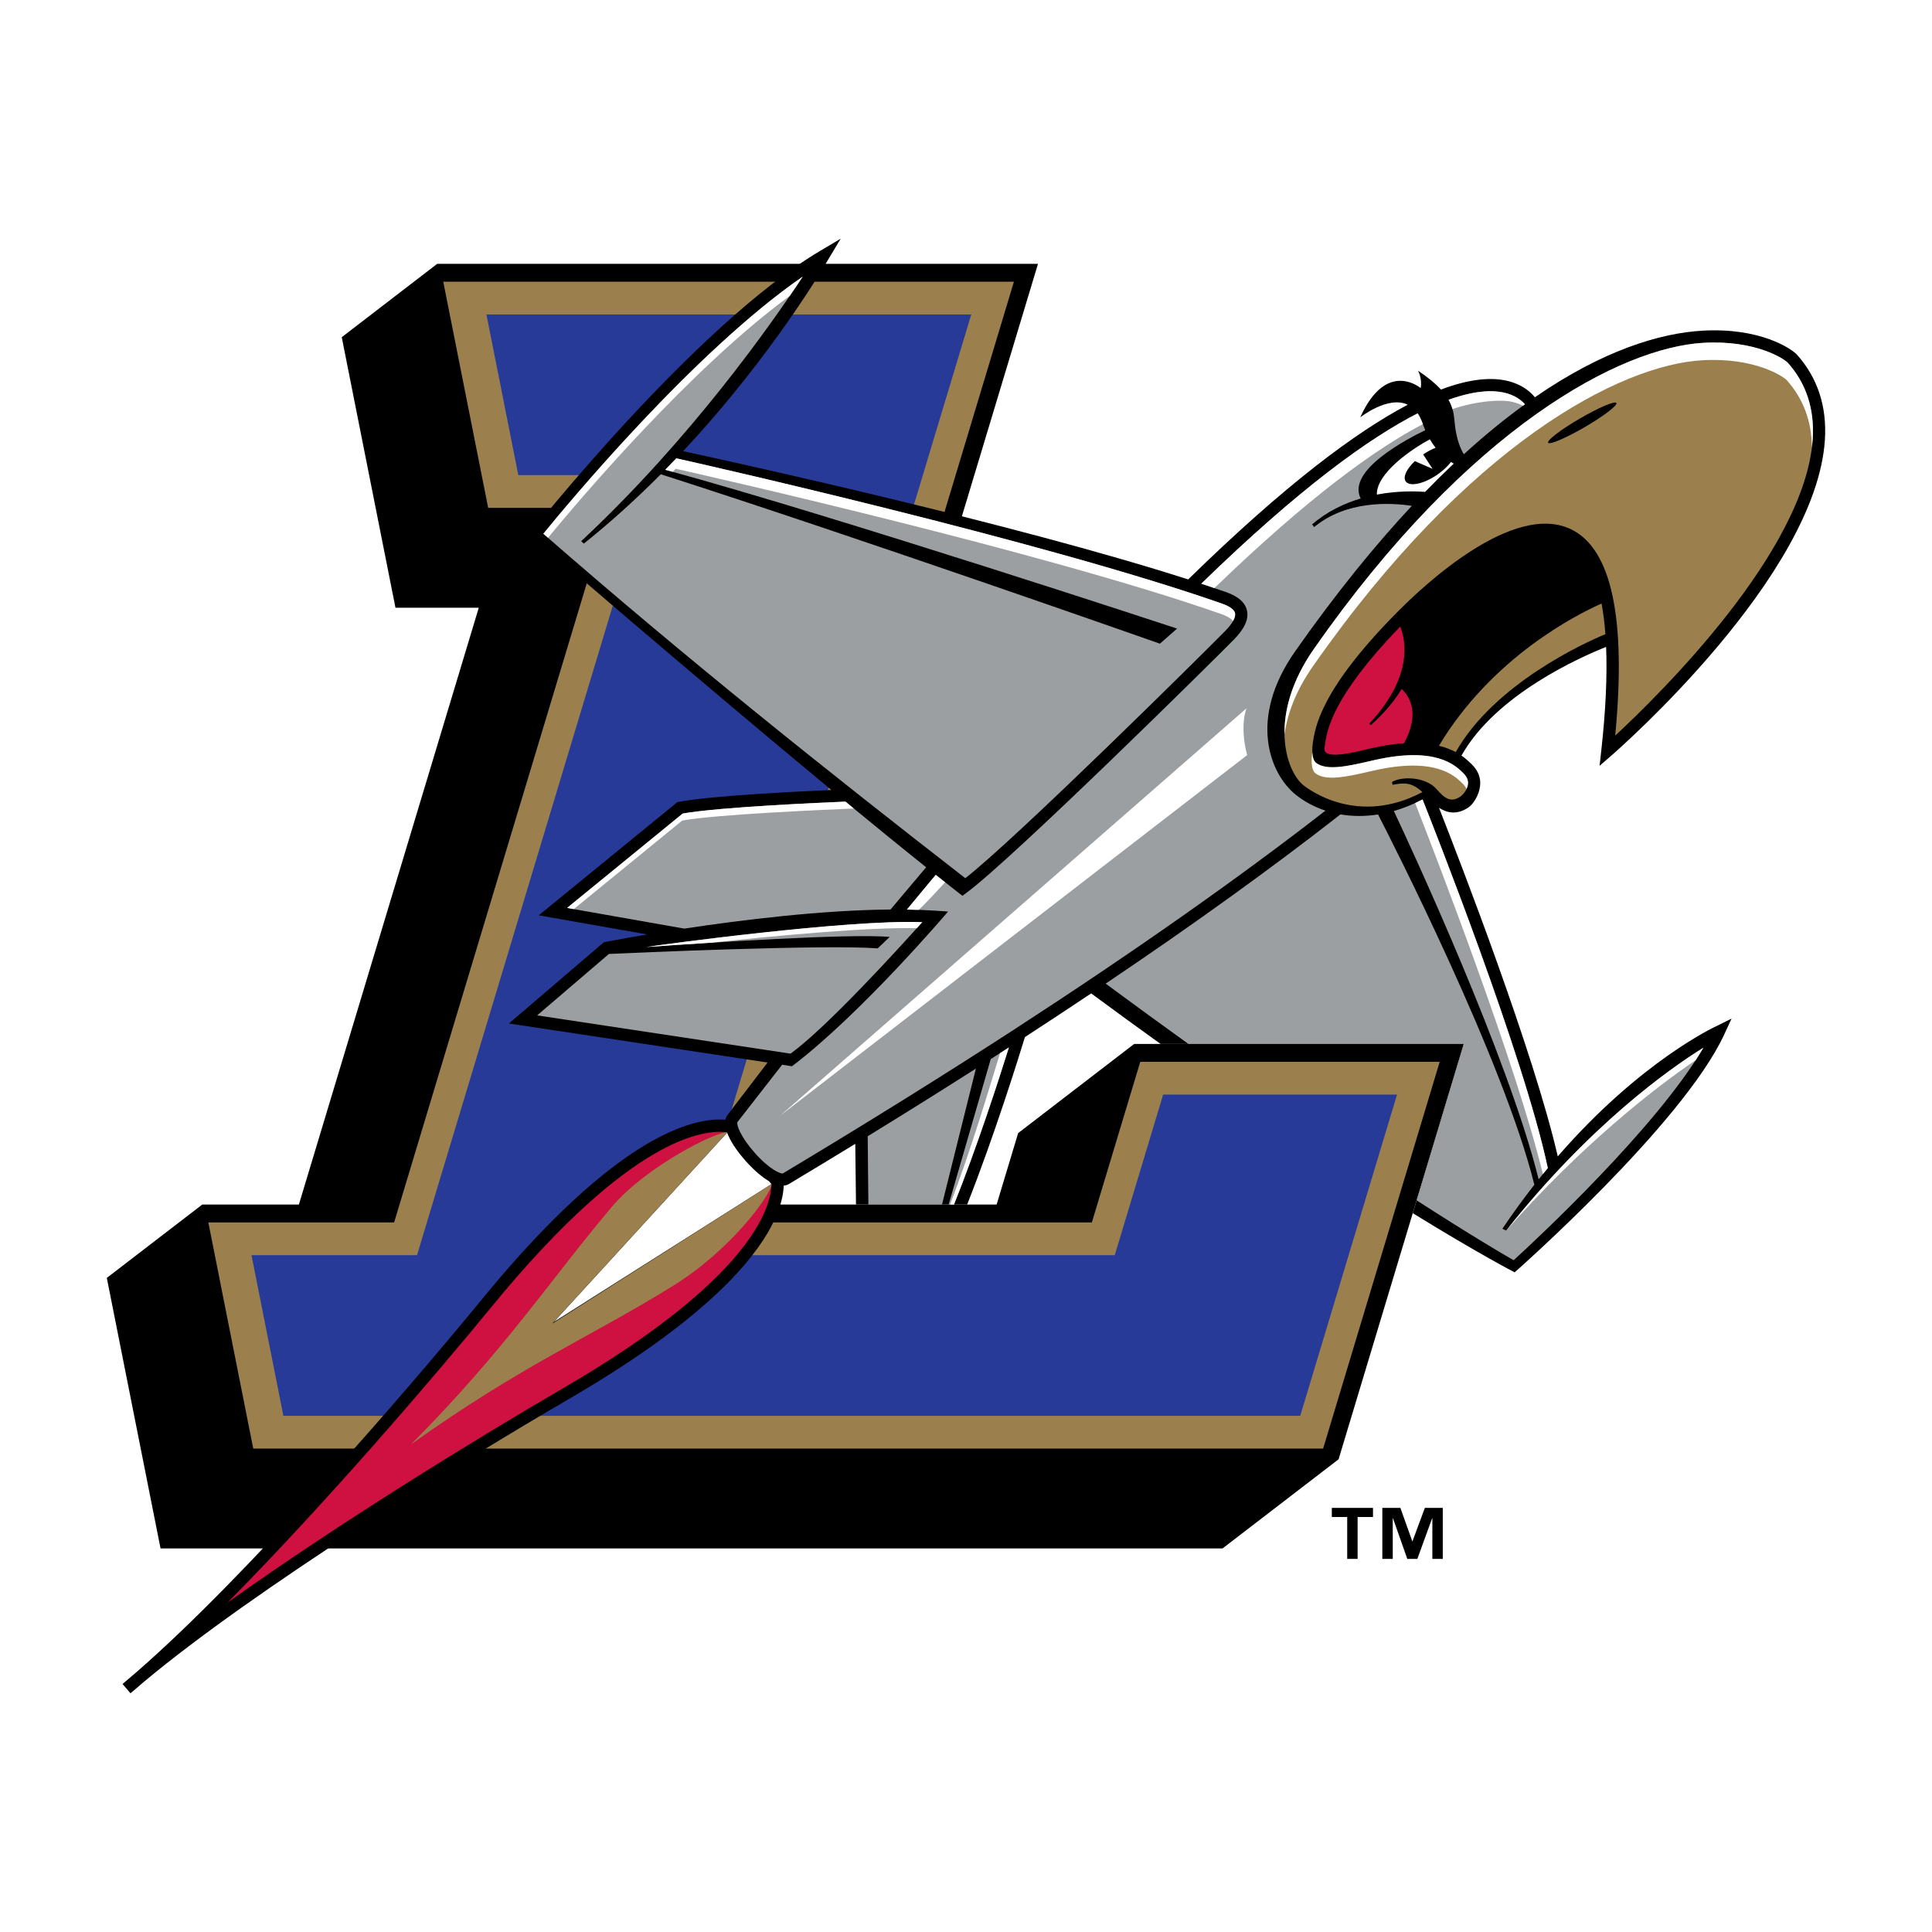 <?xml version="1.0" encoding="utf-8"?>
<!-- Generator: Adobe Illustrator 13.0.0, SVG Export Plug-In . SVG Version: 6.00 Build 14948)  -->
<!DOCTYPE svg PUBLIC "-//W3C//DTD SVG 1.0//EN" "http://www.w3.org/TR/2001/REC-SVG-20010904/DTD/svg10.dtd">
<svg version="1.0" id="Layer_1" xmlns="http://www.w3.org/2000/svg" xmlns:xlink="http://www.w3.org/1999/xlink" x="0px" y="0px"
	 width="192.756px" height="192.756px" viewBox="0 0 192.756 192.756" enable-background="new 0 0 192.756 192.756"
	 xml:space="preserve">
<g>
	<polygon fill-rule="evenodd" clip-rule="evenodd" fill="#FFFFFF" points="0,0 192.756,0 192.756,192.756 0,192.756 0,0 	"/>
	<path fill-rule="evenodd" clip-rule="evenodd" fill="#FFFFFF" d="M157.45,76.169c-0.009,0.079-0.013,0.159-0.013,0.237
		c0,0.794,0.438,1.532,1.152,1.906c0.786,0.413,1.743,0.3,2.412-0.282l1.177-1.023c2.16-1.877,21.127-18.745,22.039-32.99
		c0.251-3.916-0.865-7.298-3.317-10.052c-0.888-0.998-4.623-3.502-11.157-3.126c-3.575,0.206-9.26,1.492-16.412,6.107
		c-0.647-0.43-1.463-0.816-2.479-1.053c-1.851-0.429-4.059-0.191-6.514,0.561c-0.49-0.42-1.031-0.841-1.671-1.268
		c-0.825-0.552-1.905-0.442-2.636,0.229c-0.133,0.121-0.205,0.278-0.3,0.425c-0.353-0.002-0.724,0.032-1.11,0.119
		c-2.004,0.449-3.644,2.062-4.872,4.793c-0.127,0.283-0.188,0.582-0.188,0.877c0,0.153,0.068,0.293,0.101,0.442
		c-4.619,3.228-9.868,7.676-15.691,13.303c-5.794-1.819-12.597-3.677-19.294-5.391c3.981-13.207,6.945-23.04,6.945-23.04
		c0.061-0.204,0.091-0.413,0.091-0.621c0-0.457-0.146-0.908-0.425-1.284c-0.407-0.547-1.047-0.869-1.729-0.869H85.986
		c0.021-0.121,0.049-0.241,0.049-0.362c0-0.554-0.213-1.104-0.625-1.519c-0.696-0.7-1.779-0.837-2.627-0.333l-2.083,1.238
		c-0.51,0.303-1.027,0.633-1.547,0.976H43.618c-0.474,0-0.935,0.156-1.312,0.445l-9.521,7.317c-0.649,0.5-0.959,1.323-0.8,2.127
		l5.36,26.99c0.2,1.008,1.083,1.733,2.111,1.733c0,0,2.956,0,5.415,0c-1.479,4.907-15.815,52.474-16.65,55.242
		c-2.225,0-8.041,0-8.041,0c-0.475,0-0.936,0.156-1.312,0.445l-9.522,7.316c-0.537,0.412-0.842,1.047-0.842,1.709
		c0,0.137,0.014,0.279,0.042,0.418l5.36,26.99c0.2,1.008,1.084,1.734,2.111,1.734h5.155c-3.18,3.244-6.25,6.203-8.99,8.582
		c-0.001,0-1.371,1.166-1.371,1.166c-0.436,0.371-0.695,0.891-0.741,1.459c-0.004,0.055-0.006,0.109-0.006,0.164
		c0,0.512,0.189,1.002,0.523,1.395l0.79,0.93c0.771,0.904,2.11,1.031,3.015,0.26l1.4-1.193c4.628-3.867,11-8.381,17.601-12.762
		h88.582c0.474,0,0.936-0.156,1.312-0.445l11.576-8.895c0.356-0.275,0.619-0.656,0.749-1.086l6.597-21.887
		c5.104,3.076,7.794,4.465,7.921,4.529c0.788,0.406,1.742,0.287,2.406-0.299c0.699-0.615,17.164-15.176,21.45-24.457l0.728-1.574
		c0.382-0.83,0.2-1.812-0.456-2.449c-0.657-0.635-1.643-0.789-2.46-0.381l-1.553,0.775c-0.709,0.334-6.686,3.307-13.731,10.545
		c-2.55-9.113-7.211-21.571-9.77-28.199c0.339-0.14,0.68-0.28,1.004-0.502c0.902-0.621,1.934-2.088,2.073-3.845
		c0.009-0.12,0.014-0.239,0.014-0.358c0-1.113-0.436-2.168-1.212-3.062c2.206-2.909,5.884-5.396,9.457-7.171
		c-0.051,2.055-0.184,4.272-0.458,6.738L157.45,76.169L157.45,76.169z"/>
	<polygon fill-rule="evenodd" clip-rule="evenodd" points="113.156,104.154 101.581,113.049 99.433,120.178 75.271,120.178 
		103.56,26.324 43.618,26.324 34.096,33.641 39.456,60.631 47.768,60.631 29.82,120.178 20.179,120.178 10.657,127.496 
		16.017,154.486 121.976,154.486 133.551,145.592 146.04,104.154 113.156,104.154 	"/>
	<polygon fill-rule="evenodd" clip-rule="evenodd" fill="#9B804D" points="132.009,144.525 143.64,105.938 113.763,105.938 
		108.934,121.963 72.871,121.963 101.159,28.107 44.224,28.107 48.706,50.672 60.809,50.672 39.321,121.963 20.785,121.963 
		25.267,144.525 132.009,144.525 	"/>
	<polygon fill-rule="evenodd" clip-rule="evenodd" fill="#283A97" points="139.383,109.207 116.047,109.207 111.218,125.232 
		68.615,125.232 96.903,31.377 48.53,31.377 51.712,47.401 65.064,47.401 41.605,125.232 25.091,125.232 28.273,141.256 
		129.725,141.256 139.383,109.207 	"/>
	<path fill-rule="evenodd" clip-rule="evenodd" d="M56.722,139.6c-10.782,6.268-31.323,18.971-42.339,28.174
		c-0.464,0.402-0.921,0.795-1.366,1.164l-0.79-0.928c0.435-0.381,0.896-0.77,1.365-1.164c10.843-9.406,26.659-27.66,34.565-37.305
		c17.928-21.871,25.565-17.578,25.882-17.385l0.656,0.402l-0.541,0.547l-11.547,12.662l14.484-9.213l0.625-0.447l0.292,0.713
		C78.15,117.162,81.17,125.387,56.722,139.6L56.722,139.6z"/>
	<polygon fill-rule="evenodd" clip-rule="evenodd" fill="#FFFFFF" points="72.571,112.975 55.261,131.889 76.971,118.139 
		72.571,112.975 	"/>
	<path fill-rule="evenodd" clip-rule="evenodd" fill="#CE1141" d="M76.971,118.139l-28.555,19.764l24.155-24.928
		c-2.335-0.328-9.655,0.484-23.47,17.338c-6.076,7.412-16.812,19.895-26.409,29.586c11.098-7.928,25.132-16.537,33.417-21.354
		C74.967,127.584,76.924,120.484,76.971,118.139L76.971,118.139z"/>
	<path fill-rule="evenodd" clip-rule="evenodd" fill="#9B804D" d="M61.05,120.402c-6.19,7.318-10.423,13.994-20.019,23.686
		c11.098-7.928,18.05-10.781,26.188-15.844c5.706-3.549,9.731-9.061,9.752-10.105l-21.876,13.922l17.476-19.086
		C71.548,112.83,64.479,116.352,61.05,120.402L61.05,120.402z"/>
	<path fill-rule="evenodd" clip-rule="evenodd" d="M159.59,76.406l1.177-1.023c0.834-0.725,20.433-17.909,21.303-31.502
		c0.213-3.319-0.721-6.174-2.776-8.483c-0.528-0.592-3.674-2.738-9.428-2.407c-4.194,0.241-9.889,1.922-16.73,6.645
		c-0.491-0.598-1.347-1.313-2.769-1.642c-1.526-0.354-3.653-0.242-6.602,0.873c-0.521-0.568-1.254-1.193-2.294-1.888
		c0,0,0.449,0.766,0.269,1.742c0,0-3.406-2.91-6.026,2.917c0,0,2.769-2.199,4.74-1.26c-5.159,2.717-12.233,7.969-21.91,17.433
		c-17.481-5.612-45.365-11.711-50.393-12.797c9.089-9.716,14.411-19.01,14.481-19.128l1.25-2.076l-2.083,1.238
		C69.247,32.504,52.834,53.3,52.834,53.3s16.201,13.997,30.114,25.518c-3.653,0.16-12.06,0.582-15.21,1.178l-0.151,0.029
		l-0.121,0.098L54.78,90.481l-1.03,0.84l1.31,0.231l9.519,1.68c-2.539,0.425-4.134,0.737-4.191,0.749l-0.151,0.033l-0.118,0.101
		l-8.33,7.132l-1.011,0.865l1.317,0.199l24.487,3.697l-3.988,5.217c-0.788,1.02,0.409,3.043,1.792,4.596
		c0.667,0.75,2.951,3.131,4.341,2.299c2.24-1.344,4.441-2.676,6.604-3.998l0.072,6.055h11.09c2.689-6.793,5.14-14.672,5.764-16.709
		c2.259-1.469,4.461-2.92,6.609-4.357c2.406,1.779,4.711,3.455,6.926,5.043h30.25l-5.089,16.885
		c6.659,4.102,10.163,5.902,10.163,5.902s16.772-14.768,20.917-23.744l0.728-1.574l-1.554,0.773
		c-0.086,0.043-7.524,3.453-15.789,12.977c-2.393-10.422-9.745-29.431-11.849-34.78c0.751,0.491,1.769,0.768,2.96-0.052
		c0.402-0.277,1.062-1.158,1.147-2.241c0.041-0.53-0.077-1.321-0.88-2.085l-0.057-0.054c-0.21-0.202-0.506-0.485-0.929-0.775
		c3.419-6.096,11.892-9.836,14.433-10.845c0.118,2.901-0.04,6.347-0.48,10.314L159.59,76.406L159.59,76.406z"/>
	<path fill-rule="evenodd" clip-rule="evenodd" fill="#9C9FA1" d="M139.064,80.914c1.734,3.68,11.406,24.534,14.447,36.745
		c0.305-0.381,0.608-0.754,0.913-1.119c-2.373-11.248-11.675-34.716-12.496-36.778C140.95,80.267,139.993,80.649,139.064,80.914
		L139.064,80.914z"/>
	<path fill-rule="evenodd" clip-rule="evenodd" fill="#9B804D" d="M160.17,63.27c-0.082-1.111-0.21-2.128-0.381-3.056
		c-2.4,1.064-10.884,5.301-16.227,14.191c0.678,0.167,1.229,0.393,1.677,0.633C149.09,68.227,158.114,64.12,160.17,63.27
		L160.17,63.27z"/>
	<path fill-rule="evenodd" clip-rule="evenodd" fill="#CE1141" d="M136.606,72.208c4.36-4.664,3.671-8.248,3.096-9.693
		c-6.857,7.073-7.324,10.424-7.525,11.877c-0.024,0.177-0.055,0.379-0.005,0.514c0.32,0.849,3.216,0.081,4.255-0.161l0.401-0.093
		c1.223-0.279,2.297-0.433,3.246-0.495c1.758-3.19,0.344-4.899-0.231-5.417c-0.679,1.126-1.662,2.338-3.07,3.608L136.606,72.208
		L136.606,72.208z"/>
	<path fill-rule="evenodd" clip-rule="evenodd" fill="#9B804D" d="M131.097,64.734c-4.676,6.694-2.793,12.209-1.068,13.599
		c0.552,0.445,5.436,4.122,11.884,0.693c-1.112-1.027-1.857-0.924-2.967-0.726l-0.071-0.267c0.799-0.56,3.309-0.63,4.481,0.729
		l0.032,0.036c0.708,0.797,1.329,1.353,2.326,0.667c0.223-0.153,0.699-0.664,0.747-1.261c0.031-0.391-0.135-0.754-0.507-1.106
		l-0.057-0.056c-0.742-0.709-2.709-2.592-8.8-1.202l-0.395,0.091c-2.431,0.567-4.367,0.952-5.388,0.188
		c-0.536-0.401-0.366-1.738-0.345-1.896c0.224-1.614,0.747-5.396,8.457-13.171L139.479,61c2.587-2.619,11.479-10.951,17.241-8.204
		c4.053,1.933,5.55,8.851,4.43,20.594c4.295-3.979,18.985-18.359,19.703-29.588c0.19-2.982-0.64-5.538-2.471-7.595
		c-0.347-0.389-3.209-2.303-8.446-2.002C161.766,34.675,146.611,42.529,131.097,64.734L131.097,64.734z"/>
	<path fill-rule="evenodd" clip-rule="evenodd" fill="#FFFFFF" d="M145.954,77.098l-0.057-0.056c-0.742-0.709-2.709-2.592-8.8-1.202
		l-0.395,0.091c-2.431,0.567-4.367,0.952-5.388,0.188c-0.268-0.2-0.359-0.633-0.382-1.036c-0.01,0.063-0.018,0.125-0.026,0.184
		c-0.021,0.157-0.19,1.494,0.346,1.896c1.02,0.763,2.957,0.377,5.388-0.189l0.396-0.091c6.09-1.39,8.057,0.493,8.798,1.202
		l0.059,0.056c0.201,0.19,0.336,0.385,0.418,0.584c0.076-0.16,0.136-0.336,0.15-0.521C146.492,77.813,146.326,77.45,145.954,77.098
		L145.954,77.098z"/>
	<path fill-rule="evenodd" clip-rule="evenodd" fill="#FFFFFF" d="M130.992,66.472c15.515-22.205,30.67-30.06,38.84-30.529
		c5.238-0.301,8.099,1.613,8.445,2.001c1.643,1.846,2.479,4.094,2.495,6.69c0.036-0.278,0.063-0.558,0.081-0.833
		c0.19-2.982-0.64-5.538-2.471-7.595c-0.347-0.389-3.209-2.303-8.446-2.002c-8.171,0.47-23.325,8.323-38.84,30.528
		c-2.258,3.231-2.983,6.186-2.939,8.536C128.431,71.265,129.261,68.949,130.992,66.472L130.992,66.472z"/>
	<path fill-rule="evenodd" clip-rule="evenodd" fill="#9C9FA1" d="M144.524,39.886c0.566,0.99,0.545,1.802,0.637,2.546
		c0.18,1.473,0.57,2.376,0.884,2.891c2.115-1.93,4.149-3.58,6.096-4.985c-0.37-0.422-1.018-0.931-2.101-1.17
		C148.899,38.915,147.141,38.945,144.524,39.886L144.524,39.886z"/>
	<path fill-rule="evenodd" clip-rule="evenodd" fill="#FFFFFF" d="M142.657,43.828c-1.698,0.911-5.352,3.352-5.287,5.517
		c2.054-0.386,3.85-0.34,4.811-0.268c0.968-0.998,1.921-1.937,2.859-2.821c-0.095-0.054-0.188-0.108-0.276-0.167
		c-0.323,0.431-0.803,0.884-1.387,1.284c-1.349,0.92-2.751,1.211-3.134,0.649c-0.296-0.433,0.103-1.245,0.917-2.015l1.767,0.77
		l-0.938-1.437c0.418-0.285,0.842-0.51,1.238-0.668C143.004,44.389,142.818,44.104,142.657,43.828L142.657,43.828z"/>
	<path fill-rule="evenodd" clip-rule="evenodd" fill="#9C9FA1" d="M96.308,87.617c5.114-3.99,23.679-22.373,25.93-24.665
		c0.728-0.741,1.075-1.375,0.979-1.785c-0.124-0.534-1.062-0.862-1.369-0.969c-17.86-6.246-52.135-13.971-54.372-14.472
		c-0.362,0.38-0.731,0.761-1.105,1.143c17.259,4.708,50.734,15.728,51.066,15.846l-1.713,1.505
		c-0.335-0.118-29.699-10.456-49.796-16.903c-2.351,2.364-4.917,4.712-7.678,6.919l-0.266-0.241
		c10.908-10.178,18.932-21.59,22.107-26.4c-10.885,7.51-23.583,22.833-25.88,25.657C68.563,65.786,82.894,77.205,96.308,87.617
		L96.308,87.617z"/>
	<path fill-rule="evenodd" clip-rule="evenodd" fill="#9C9FA1" d="M68.265,92.647c5.752-0.868,13.709-1.849,20.582-1.905
		l3.554-4.216c-2.444-1.951-5.183-4.183-8.049-6.547c-2.083,0.084-12.573,0.536-16.24,1.188L56.58,90.584L68.265,92.647
		L68.265,92.647z"/>
	<path fill-rule="evenodd" clip-rule="evenodd" fill="#9C9FA1" d="M78.875,105.123c3.645-2.652,10.71-10.412,13.134-13.117
		c-7.312-0.304-26.447,2.296-27.529,2.479c6.637-0.467,20.028-1.344,24.291-1.014l-1.202,1.148
		c-5.253-0.407-24.627,0.455-26.816,0.556l-7.16,6.13L78.875,105.123L78.875,105.123z"/>
	<path fill-rule="evenodd" clip-rule="evenodd" fill="#9C9FA1" d="M79.016,106.381l-0.982-0.152l-4.466,5.73
		c-0.095,0.273,0.32,1.473,1.728,3.053c1.542,1.734,2.612,2.119,2.811,2.059c8.235-4.934,15.946-9.732,23.112-14.381
		c0.013-0.041,0.021-0.066,0.021-0.072l-0.017,0.068c11.883-7.71,22.259-15.005,31.014-21.807c-1.146-0.378-2.149-0.936-2.972-1.598
		c-2.563-2.066-4.778-7.567-0.041-14.31c4.057-5.775,7.948-10.556,11.635-14.504c-2.154-0.322-6.528-0.552-9.745,2.12l-0.208-0.263
		c1.505-1.301,3.208-2.103,4.848-2.589c-1.434-2.831,4.768-6.005,6.446-6.816c-0.128-0.295-0.223-0.551-0.291-0.737
		c-0.134-0.372-0.293-0.68-0.471-0.938c-4.836,2.467-11.766,7.442-21.585,16.991c0.826,0.273,1.63,0.545,2.398,0.813
		c0.806,0.283,1.906,0.781,2.154,1.844c0.202,0.867-0.222,1.82-1.297,2.915c-2.314,2.357-22.141,21.93-26.717,25.294l-0.371,0.273
		l-0.363-0.282c-0.725-0.562-1.494-1.167-2.298-1.805l-2.876,3.46c0.987,0.014,1.947,0.05,2.864,0.112l1.243,0.084
		C94.589,90.943,85.997,101.078,79.016,106.381L79.016,106.381z"/>
	<path fill-rule="evenodd" clip-rule="evenodd" fill="#FFFFFF" d="M153.932,117.143c0.165-0.201,0.329-0.406,0.493-0.604
		c-2.373-11.248-11.675-34.716-12.496-36.778c-0.248,0.128-0.494,0.248-0.74,0.361C143.143,85.104,151.316,106.258,153.932,117.143
		L153.932,117.143z"/>
	<path fill-rule="evenodd" clip-rule="evenodd" fill="#FFFFFF" d="M66.371,46.869c0.246,0.067,0.495,0.136,0.747,0.205
		c0.098-0.102,0.199-0.204,0.296-0.306c2.237,0.502,36.511,8.226,54.372,14.473c0.256,0.09,0.94,0.333,1.238,0.718
		c0.174-0.312,0.243-0.581,0.193-0.792c-0.124-0.534-1.062-0.862-1.369-0.969c-17.86-6.246-52.135-13.971-54.372-14.472
		C67.113,46.106,66.745,46.487,66.371,46.869L66.371,46.869z"/>
	<path fill-rule="evenodd" clip-rule="evenodd" fill="#FFFFFF" d="M78.798,29.515c0.493-0.718,0.926-1.365,1.293-1.92
		c-10.885,7.51-23.583,22.833-25.88,25.657c0.154,0.134,0.309,0.267,0.463,0.402C57.833,49.818,68.866,36.797,78.798,29.515
		L78.798,29.515z"/>
	<path fill-rule="evenodd" clip-rule="evenodd" fill="#FFFFFF" d="M68.072,81.863c3.432-0.611,14.061-1.072,17.115-1.197
		c-0.277-0.228-0.554-0.457-0.834-0.687c-2.083,0.084-12.573,0.536-16.24,1.188L56.58,90.584l0.666,0.117L68.072,81.863
		L68.072,81.863z"/>
	<path fill-rule="evenodd" clip-rule="evenodd" fill="#FFFFFF" d="M91.472,92.604c0.197-0.218,0.376-0.419,0.537-0.598
		c-7.312-0.304-26.447,2.296-27.529,2.479c1.795-0.127,4.086-0.283,6.555-0.437C77.336,93.361,86.558,92.495,91.472,92.604
		L91.472,92.604z"/>
	<path fill-rule="evenodd" clip-rule="evenodd" fill="#FFFFFF" d="M150.857,40.088c0.429,0.096,0.788,0.233,1.092,0.391
		c0.062-0.046,0.128-0.096,0.191-0.142c-0.37-0.422-1.018-0.931-2.101-1.17c-1.141-0.252-2.899-0.222-5.516,0.719
		c0.188,0.327,0.309,0.634,0.393,0.926C147.412,39.974,149.764,39.847,150.857,40.088L150.857,40.088z"/>
	<path fill-rule="evenodd" clip-rule="evenodd" fill="#FFFFFF" d="M141.958,42.317c-0.018-0.048-0.035-0.095-0.051-0.136
		c-0.134-0.372-0.293-0.68-0.471-0.938c-4.836,2.467-11.766,7.442-21.585,16.991c0.446,0.147,0.882,0.294,1.312,0.441
		C130.525,49.63,137.219,44.792,141.958,42.317L141.958,42.317z"/>
	<path fill-rule="evenodd" clip-rule="evenodd" fill="#FFFFFF" d="M94.295,88.025c-0.306-0.241-0.617-0.485-0.937-0.739l-2.876,3.46
		c0.391,0.005,0.773,0.017,1.153,0.031C91.764,90.783,94.295,88.025,94.295,88.025L94.295,88.025z"/>
	<path fill-rule="evenodd" clip-rule="evenodd" d="M161.266,40.205c-0.138-0.234-1.771,0.462-3.651,1.557s-3.293,2.172-3.157,2.408
		c0.138,0.234,1.772-0.463,3.652-1.557C159.989,41.519,161.402,40.44,161.266,40.205L161.266,40.205z"/>
	<path fill-rule="evenodd" clip-rule="evenodd" fill="#FFFFFF" d="M124.43,75.336l-46.581,35.967l46.513-40.635
		C124.361,70.667,123.646,72.412,124.43,75.336L124.43,75.336z"/>
	<path fill-rule="evenodd" clip-rule="evenodd" fill="#9C9FA1" d="M93.983,120.178l3.382-13.564
		c-3.479,2.219-7.078,4.469-10.794,6.748l0.069,6.816H93.983L93.983,120.178z"/>
	<path fill-rule="evenodd" clip-rule="evenodd" fill="#9C9FA1" d="M95.18,120.178c2.31-5.766,4.478-12.477,5.478-15.676
		c-0.599,0.387-1.203,0.775-1.811,1.164l-4.201,14.512H95.18L95.18,120.178z"/>
	<path fill-rule="evenodd" clip-rule="evenodd" fill="#FFFFFF" d="M95.18,120.178c2.31-5.766,4.478-12.477,5.478-15.676
		c-0.292,0.189-0.59,0.379-0.884,0.57c-1.049,3.402-2.895,9.68-4.986,15.105H95.18L95.18,120.178z"/>
	<path fill-rule="evenodd" clip-rule="evenodd" fill="#9C9FA1" d="M150.272,122.773l-0.38-0.178
		c1.058-1.574,2.126-3.031,3.191-4.393c-3.092-12.471-14.266-34.354-15.595-36.941c-1.338,0.209-2.598,0.19-3.751-0.009
		c-6.823,5.335-14.651,10.978-23.425,16.885c2.901,2.145,5.65,4.145,8.253,6.016h27.474l-4.703,15.605
		c5.394,3.48,8.646,5.385,9.679,5.977c2.133-1.949,14.214-13.162,18.934-21.207C166.521,106.662,158.646,112.227,150.272,122.773
		L150.272,122.773z"/>
	<path fill-rule="evenodd" clip-rule="evenodd" fill="#FFFFFF" d="M169.171,105.781c0.275-0.424,0.54-0.842,0.778-1.252
		c-3.429,2.133-11.304,7.697-19.677,18.244C157.775,114.238,165.275,108.393,169.171,105.781L169.171,105.781z"/>
	<path fill-rule="evenodd" clip-rule="evenodd" d="M136.984,151.352h-1.534v4.18h-1.039v-4.18h-1.535v-0.908h4.108V151.352
		L136.984,151.352L136.984,151.352z M143.947,155.531h-1.041v-4.049h-0.023l-1.475,4.049h-1.003l-1.426-4.049h-0.024v4.049h-1.04
		v-5.088h1.802l1.185,3.324h0.023l1.233-3.324h1.789V155.531L143.947,155.531z"/>
</g>
</svg>
